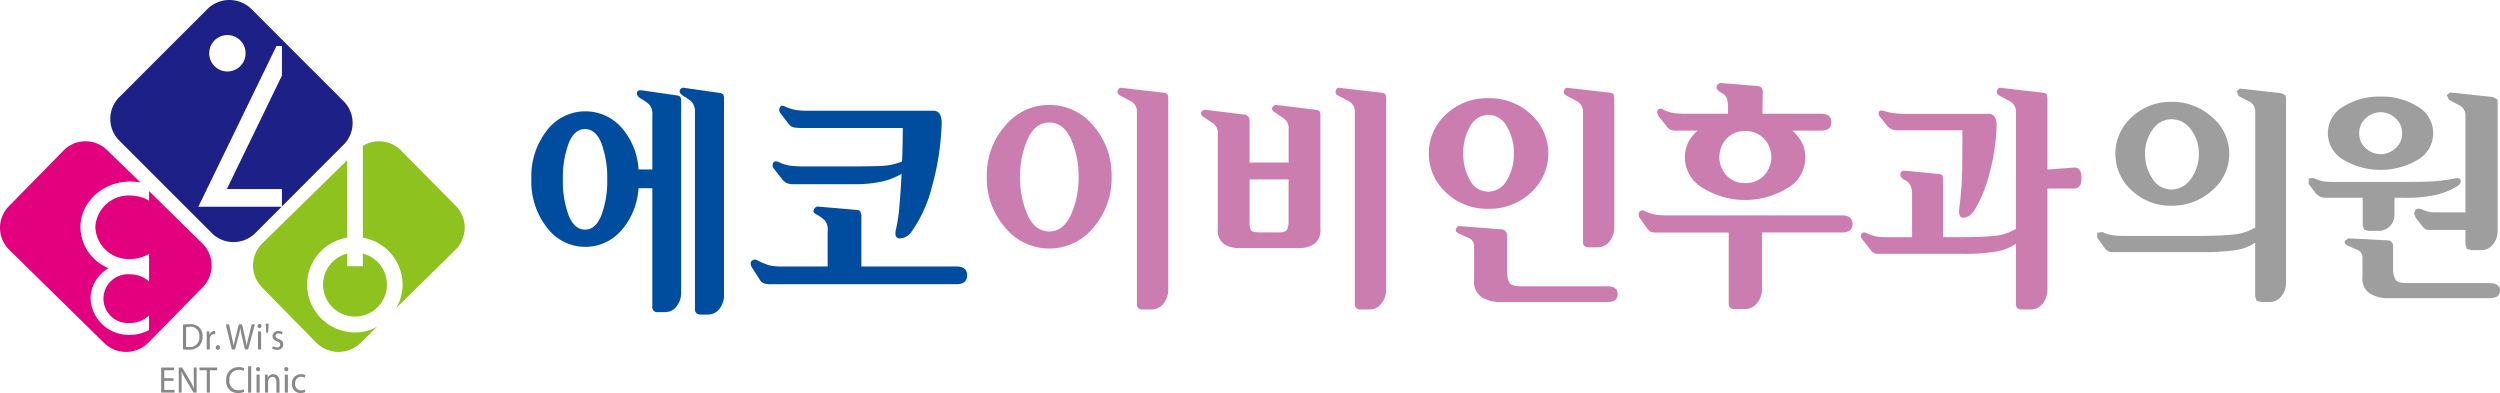 <svg xmlns="http://www.w3.org/2000/svg" xmlns:xlink="http://www.w3.org/1999/xlink" width="360.327" height="56.646" viewBox="0 0 360.327 56.646"><defs><clipPath id="a"><rect width="360.327" height="56.646" transform="translate(0 0)" fill="none"/></clipPath></defs><g transform="translate(0 0)"><g clip-path="url(#a)"><path d="M28.711,47.169a1.9,1.9,0,0,0-1.391-.445,6.287,6.287,0,0,0-.948.075v3.556a6.084,6.084,0,0,0,.81.043,2.071,2.071,0,0,0,1.524-.521,1.993,1.993,0,0,0,.494-1.4,1.71,1.71,0,0,0-.489-1.3m-1.442,2.853A2.809,2.809,0,0,1,26.82,50V47.142a2.473,2.473,0,0,1,.52-.048,1.251,1.251,0,0,1,1.391,1.394,1.353,1.353,0,0,1-1.462,1.534" fill="#888"/><path d="M29.79,50.365h.449V48.981l.014-.225a.644.644,0,0,1,.6-.6l.158.01v-.44l-.122-.016a.753.753,0,0,0-.688.569h-.016l-.02-.51h-.392c.015.241.02.5.02.81Z" fill="#888"/><path d="M31.1,50.086a.309.309,0,0,0,.3.338h.005a.31.31,0,0,0,.306-.338.306.306,0,0,0-.3-.338.313.313,0,0,0-.305.338" fill="#888"/><path d="M35.828,48.574c-.107.45-.2.853-.275,1.249h-.01c-.051-.38-.143-.8-.239-1.239l-.417-1.834h-.465l-.459,1.824c-.116.466-.223.9-.279,1.255h-.011c-.061-.349-.153-.794-.254-1.25l-.408-1.829h-.468l.87,3.615h.464l.489-1.883A10.056,10.056,0,0,0,34.63,47.3h.012a11.7,11.7,0,0,0,.223,1.185l.433,1.877h.465l.972-3.615h-.454Z" fill="#888"/><path d="M37.116,46.986a.288.288,0,0,0,.281.306H37.4a.289.289,0,0,0,.29-.306.283.283,0,0,0-.284-.3.287.287,0,0,0-.292.3" fill="#888"/><rect width="0.448" height="2.596" transform="translate(37.183 47.769)" fill="#888"/><path d="M38.645,47.941l.082-1.287h-.438l.082,1.287Z" fill="#888"/><path d="M39.716,48.413a.36.36,0,0,1,.406-.353.984.984,0,0,1,.5.149l.107-.337a1.1,1.1,0,0,0-.6-.162.779.779,0,0,0-.85.762c0,.311.208.564.657.734.326.129.454.253.454.478s-.153.386-.474.386a1.224,1.224,0,0,1-.6-.182l-.1.354a1.349,1.349,0,0,0,.691.183c.576,0,.918-.323.918-.784,0-.392-.224-.616-.647-.783-.321-.128-.463-.225-.463-.445" fill="#888"/><path d="M23.677,54.893h1.33v-.386h-1.33V53.365h1.411v-.392H23.229v3.614h1.935V56.2H23.677Z" fill="#888"/><path d="M27.926,54.491c0,.558.01,1,.05,1.481l-.014.005A10.137,10.137,0,0,0,27.35,54.8l-1.1-1.829h-.488v3.615h.417V55.044c0-.6,0-1.035-.03-1.491l.015-.006a10.687,10.687,0,0,0,.637,1.207l1.09,1.834h.448V52.973h-.417Z" fill="#888"/><path d="M28.751,53.37H29.8v3.217h.448V53.37h1.05v-.4H28.751Z" fill="#888"/><path d="M34.41,53.306a1.507,1.507,0,0,1,.689.15l.111-.381a1.785,1.785,0,0,0-.814-.16,1.754,1.754,0,0,0-1.795,1.9,1.647,1.647,0,0,0,1.694,1.833,2.1,2.1,0,0,0,.905-.17l-.086-.376a1.707,1.707,0,0,1-.73.15A1.282,1.282,0,0,1,33.071,54.8a1.314,1.314,0,0,1,1.339-1.49" fill="#888"/><rect width="0.447" height="3.807" transform="translate(35.758 52.78)" fill="#888"/><rect width="0.448" height="2.595" transform="translate(36.974 53.992)" fill="#888"/><path d="M36.908,53.209a.286.286,0,0,0,.28.306h.006a.289.289,0,0,0,.29-.306.284.284,0,0,0-.286-.3.287.287,0,0,0-.29.3" fill="#888"/><path d="M39.42,53.933a.9.9,0,0,0-.814.483h-.012l-.025-.424h-.4c.015.215.021.429.021.7v1.892h.447V55.022l.031-.22a.655.655,0,0,1,.6-.482c.424,0,.57.353.57.772v1.5h.448V55.038c0-.89-.529-1.1-.87-1.1" fill="#888"/><rect width="0.447" height="2.595" transform="translate(41.045 53.992)" fill="#888"/><path d="M40.977,53.209a.287.287,0,0,0,.282.306h0a.289.289,0,0,0,.291-.306.283.283,0,0,0-.286-.3.288.288,0,0,0-.291.3" fill="#888"/><path d="M43.393,56.266a.871.871,0,0,1-.855-.971.884.884,0,0,1,.87-.987,1.05,1.05,0,0,1,.52.124l.1-.36a1.354,1.354,0,0,0-.622-.139,1.29,1.29,0,0,0-1.324,1.384,1.206,1.206,0,0,0,1.227,1.329,1.673,1.673,0,0,0,.709-.149l-.076-.355a1.234,1.234,0,0,1-.551.124" fill="#888"/><path d="M30.5,33.569a4.433,4.433,0,0,0,6.318,0L40.586,29.8h-12L39.851,6.626h.784v4.262C38.676,14.954,33.875,24.8,32.7,27.25h7.936v2.5L49.5,20.881a4.434,4.434,0,0,0,0-6.319L36.226,1.286a4.523,4.523,0,0,0-6.319,0L17.219,13.974a4.436,4.436,0,0,0,0,6.319ZM32.8,5.058a2.621,2.621,0,1,1-2.645,2.6,2.613,2.613,0,0,1,2.645-2.6" fill="#1d2087"/><path d="M29.172,35.087l-7.691-7.544v1.372a5.582,5.582,0,0,0-2.743-.735,4.813,4.813,0,0,0-5,4.556,4.821,4.821,0,0,0,5,4.6,5.582,5.582,0,0,0,2.743-.735v3.968a4.032,4.032,0,0,0-2.743-1.029,3.516,3.516,0,1,0,0,7.005,3.849,3.849,0,0,0,2.743-1.078v2.107a5.839,5.839,0,0,1-2.743.686,5.481,5.481,0,0,1-5.683-5.242,5.111,5.111,0,0,1,2.6-4.36,6.494,6.494,0,0,1-4.066-5.927c0-3.576,3.234-6.565,7.153-6.565a7.6,7.6,0,0,1,1.518.147l-4.8-4.654a4.436,4.436,0,0,0-6.319.049L1.3,29.7a4.435,4.435,0,0,0,.049,6.32L15.014,49.441a4.541,4.541,0,0,0,6.369-.049l7.838-7.985a4.481,4.481,0,0,0-.049-6.32" fill="#e3007f"/><path d="M52.295,36.557V38.37H50.041V36.557a4.605,4.605,0,1,0,2.254,0" fill="#8dc21f"/><path d="M44.261,41.015a6.89,6.89,0,0,1,5.78-6.761V23.085l-12.247,12a4.481,4.481,0,0,0-.049,6.32l7.838,7.985a4.541,4.541,0,0,0,6.369.049l2.4-2.352a6.433,6.433,0,0,1-3.185.833,6.93,6.93,0,0,1-6.907-6.907" fill="#8dc21f"/><path d="M65.717,29.7,57.83,21.714a4.458,4.458,0,0,0-5.535-.686V34.255a6.891,6.891,0,0,1,5.731,6.761A6.605,6.605,0,0,1,57.1,44.4l8.524-8.377a4.481,4.481,0,0,0,.1-6.32" fill="#8dc21f"/><path d="M97.5,13.737l-4.972-.711q-.675-.1-.729.373t.658.87a5.63,5.63,0,0,1,1.1.782,2.027,2.027,0,0,1,.462,1.526v7.849H92.031a9.972,9.972,0,0,0-2.5-6.091,6.956,6.956,0,0,0-10.689.444,10.693,10.693,0,0,0-2.255,7.031,10.718,10.718,0,0,0,2.255,7,6.878,6.878,0,0,0,10.689.427,10.178,10.178,0,0,0,2.5-6.108h1.988V44.134a.72.72,0,0,0,.852.852h.959a2.058,2.058,0,0,0,1.687-.833,3.053,3.053,0,0,0,.657-1.938V14.447a1.749,1.749,0,0,0-.071-.373c-.047-.177-.249-.29-.6-.337M86.686,31q-.834,2.1-2.361,2.095-1.563,0-2.38-2.095a14.25,14.25,0,0,1-.816-5.15,14.256,14.256,0,0,1,.816-5.149q.817-2.1,2.38-2.095T86.7,20.7a14.254,14.254,0,0,1,.817,5.149A13.971,13.971,0,0,1,86.686,31" fill="#004da0"/><path d="M103.643,13.381l-4.971-.71a.574.574,0,0,0-.694.338q-.159.408.623.9a4.705,4.705,0,0,1,1.118.8,2.156,2.156,0,0,1,.444,1.545V44.489a.853.853,0,0,0,.213.657.977.977,0,0,0,.675.195h.923a2.085,2.085,0,0,0,1.722-.834,3.041,3.041,0,0,0,.657-1.935V14.091a1.771,1.771,0,0,0-.071-.373q-.072-.266-.639-.337" fill="#004da0"/><path d="M112.788,25.907a2.126,2.126,0,0,0,.585.48,2.7,2.7,0,0,0,1.12.159h8.487a17.973,17.973,0,0,0,4.261-.407,9.839,9.839,0,0,0,2.7-1.084q-.108,2.344-.3,4.544a23.327,23.327,0,0,1-.478,3.34q-.357,1.419.532,1.42a2.131,2.131,0,0,0,1.633-.887,19.185,19.185,0,0,0,3.019-6.66,37.846,37.846,0,0,0,1.385-9.144,2.833,2.833,0,0,0-.231-1.135,1.008,1.008,0,0,0-.976-.569H116.729a14.062,14.062,0,0,1-1.988-.107,6.327,6.327,0,0,1-1.6-.5q-.57-.284-.746.142a.754.754,0,0,0,.035.746l1.28,1.669a1.212,1.212,0,0,0,.763.462,7.6,7.6,0,0,0,1.153.071h14.49c0,.521-.007,1.209-.019,2.06s-.041,1.777-.088,2.77a8.777,8.777,0,0,1-2.966.638q-1.58.072-4.918.072h-6.108a16.889,16.889,0,0,1-2.113-.106,5.329,5.329,0,0,1-1.616-.5c-.379-.187-.65-.177-.816.036a.751.751,0,0,0,.035.853Z" fill="#004da0"/><path d="M137.823,38.408H124.151V30.95l-.124-.407a.5.5,0,0,0-.408-.266q-1.493-.144-5.718-.5c-.237-.026-.438.117-.6.425s.012.569.534.781a6.982,6.982,0,0,1,1.065.8,2.058,2.058,0,0,1,.391,1.473v5.15h-6.464a7.191,7.191,0,0,1-2.113-.214,13.717,13.717,0,0,1-1.509-.638.665.665,0,0,0-.852.035c-.214.214-.214.52,0,.923l1.136,1.775a1.379,1.379,0,0,0,.5.515,3.021,3.021,0,0,0,1.243.16h26.6q1.562,0,1.563-1.277t-1.563-1.279" fill="#004da0"/><path d="M151.223,15.127a8.172,8.172,0,0,0-6.353,3,10.733,10.733,0,0,0-2.639,7.343A10.752,10.752,0,0,0,144.87,32.8a8.21,8.21,0,0,0,12.723,0,10.8,10.8,0,0,0,2.622-7.326,10.779,10.779,0,0,0-2.622-7.343,8.153,8.153,0,0,0-6.37-3m3.142,15.8q-1.1,2.428-3.142,2.43t-3.124-2.4a13.157,13.157,0,0,1-1.076-5.451,13.224,13.224,0,0,1,1.076-5.415q1.075-2.433,3.124-2.432,2.083,0,3.159,2.432a13.224,13.224,0,0,1,1.077,5.415,13.04,13.04,0,0,1-1.094,5.417" fill="#cb7db0"/><path d="M167.68,13.357l-6.076-.7q-.348-.033-.5.4t.331.712c.393.209.9.474,1.51.8a1.642,1.642,0,0,1,.92,1.563V43.77a.886.886,0,0,0,.19.642.9.9,0,0,0,.643.191h1.285a2.093,2.093,0,0,0,1.718-.867,3.093,3.093,0,0,0,.677-1.946V14.052l-.07-.365c-.046-.174-.254-.283-.624-.33" fill="#cb7db0"/><path d="M189.611,15.82l-5.657-.693a.621.621,0,0,0-.591.418q-.14.383.521.73c.371.275.769.555,1.2.83a1.649,1.649,0,0,1,.644,1.494v4.826H180.1V17.28a.831.831,0,0,0-.73-.765l-5.658-.695a.622.622,0,0,0-.591.418c-.093.256.082.5.522.73.392.277.8.554,1.231.832a1.647,1.647,0,0,1,.644,1.494v13.68a2.445,2.445,0,0,0,.883,2.187,3.832,3.832,0,0,0,2.171.59h8.681a3.827,3.827,0,0,0,2.168-.59,2.437,2.437,0,0,0,.888-2.187V16.515l-.072-.362c-.046-.174-.253-.284-.626-.333m-3.886,15.938a3.415,3.415,0,0,1-.192,1.285q-.19.45-1.2.449h-2.883q-1.006,0-1.181-.364A2.446,2.446,0,0,1,180.1,32.1V25.856h5.625Z" fill="#cb7db0"/><path d="M199.125,13.357l-6.109-.7q-.35-.033-.486.4a.573.573,0,0,0,.312.712q.59.313,1.51.8a1.641,1.641,0,0,1,.92,1.563V43.77a.833.833,0,0,0,.209.642.9.9,0,0,0,.624.191h1.319a2.067,2.067,0,0,0,1.685-.867,3.1,3.1,0,0,0,.676-1.946V14.052l-.069-.365c-.048-.174-.243-.283-.591-.33" fill="#cb7db0"/><path d="M225.763,13.774c.393.209.892.474,1.492.8a1.641,1.641,0,0,1,.9,1.562V34.814a.843.843,0,0,0,.207.641.954.954,0,0,0,.661.191h1.25a2.084,2.084,0,0,0,1.717-.867,3.07,3.07,0,0,0,.679-1.944V14.052l-.071-.365c-.044-.173-.253-.283-.624-.33l-6.04-.7c-.232-.022-.4.111-.5.4s.006.527.33.711" fill="#cb7db0"/><path d="M231.733,41.271H219.269c-.9,0-1.463-.162-1.684-.486a3.169,3.169,0,0,1-.363-1.634V33.874a.846.846,0,0,0-.66-.8l-6.181-.484c-.232-.022-.406.1-.519.383s.022.509.417.693c.276.138.71.336,1.3.59a1.274,1.274,0,0,1,.884,1.216v4.86a2.613,2.613,0,0,0,1.216,2.57,4.845,4.845,0,0,0,2.152.624h15.9q1.422,0,1.423-1.129t-1.423-1.127" fill="#cb7db0"/><path d="M220.66,27.75a7.6,7.6,0,0,0,0-11.269,8.7,8.7,0,0,0-6.145-2.325,8.591,8.591,0,0,0-6.1,2.325,7.639,7.639,0,0,0,0,11.269,8.559,8.559,0,0,0,6.1,2.343,8.663,8.663,0,0,0,6.145-2.343m-8.768-1.739a7.32,7.32,0,0,1-.988-3.9,7.363,7.363,0,0,1,1-3.908,2.991,2.991,0,0,1,2.607-1.65,3.051,3.051,0,0,1,2.655,1.65,7.281,7.281,0,0,1,1.023,3.908,7.146,7.146,0,0,1-1.023,3.9,3.055,3.055,0,0,1-2.655,1.615,2.973,2.973,0,0,1-2.623-1.615" fill="#cb7db0"/><path d="M240.205,18.2a1.937,1.937,0,0,0,.523.485,2.335,2.335,0,0,0,1.005.14h2.951a5.316,5.316,0,0,0-1.354,1.7,4.659,4.659,0,0,0-.486,2.118,5.1,5.1,0,0,0,2.691,4.515,11.647,11.647,0,0,0,11.977.017,5.054,5.054,0,0,0,2.692-4.5,4.522,4.522,0,0,0-.5-2.134,6.053,6.053,0,0,0-1.372-1.718h4.133c.992,0,1.491-.406,1.491-1.216s-.5-1.216-1.491-1.216h-8.44l.037-3.124a.784.784,0,0,0-.158-.607.811.811,0,0,0-.572-.261l-5.1-.416a.66.66,0,0,0-.8.433q-.177.505.729.99a1.442,1.442,0,0,1,.762.885,4.73,4.73,0,0,1,.14,1.2v.9h-5.867a14.159,14.159,0,0,1-1.978-.1,5.316,5.316,0,0,1-1.494-.487.532.532,0,0,0-.7-.035q-.346.243,0,.937Zm8.629,1.8a3.49,3.49,0,0,1,2.692-1.11A3.584,3.584,0,0,1,254.265,20a3.863,3.863,0,0,1,0,5.278,3.574,3.574,0,0,1-2.739,1.111,3.48,3.48,0,0,1-2.692-1.111,3.907,3.907,0,0,1,0-5.278" fill="#cb7db0"/><path d="M265.481,31.045H240.519a14.836,14.836,0,0,1-1.806-.088,5.1,5.1,0,0,1-1.562-.5c-.347-.182-.618-.172-.817.036s-.2.509-.016.9l1.11,1.563a3.59,3.59,0,0,0,.434.434,2.636,2.636,0,0,0,1.094.121h10.206V43.715a.845.845,0,0,0,.21.645.907.907,0,0,0,.625.19h1.529a2.162,2.162,0,0,0,1.716-.867,2.991,2.991,0,0,0,.711-1.946V33.509h11.528c1.017,0,1.528-.409,1.528-1.232s-.511-1.232-1.528-1.232" fill="#cb7db0"/><path d="M298.917,24.154l-3.818.278V14.052l-.069-.365c-.049-.173-.255-.283-.624-.33l-6.077-.7c-.232-.022-.4.111-.5.4s.006.527.33.711c.369.209.862.474,1.476.8a1.641,1.641,0,0,1,.92,1.562V32.974a7.181,7.181,0,0,1-3.263,1.042q-1.908.17-5.139.172h-2.084V25.752l-.105-.4a.475.475,0,0,0-.416-.261l-4.931-.485q-.623-.069-.709.452t.606.868a1.809,1.809,0,0,1,.817.764,2.63,2.63,0,0,1,.259,1.25v6.248h-3.332a10.626,10.626,0,0,1-1.893-.121,6.1,6.1,0,0,1-1.406-.505c-.3-.113-.521-.069-.66.142a.591.591,0,0,0,.036.693l1.491,1.909.471.259q.225.02.676.019h12.012a27.763,27.763,0,0,0,4.619-.313,6.984,6.984,0,0,0,2.951-1.144V43.77a.84.84,0,0,0,.207.643.974.974,0,0,0,.66.19H292.7a2.1,2.1,0,0,0,1.719-.867,3.1,3.1,0,0,0,.677-1.946V27.174h3.818q1.113,0,1.094-1.544c-.012-1.03-.377-1.52-1.094-1.476" fill="#cb7db0"/><path d="M271.975,18.115a2.314,2.314,0,0,0,.592.485,2.286,2.286,0,0,0,1.041.172h9.234q0,2.852-.032,5.591a47.65,47.65,0,0,1-.418,5.624c-.116,1,.105,1.46.66,1.39a1.981,1.981,0,0,0,1.387-.869,18.452,18.452,0,0,0,2.205-5.137,29.773,29.773,0,0,0,1.131-7.361,2.532,2.532,0,0,0-.227-1.076.97.97,0,0,0-.921-.521h-11.6a17.166,17.166,0,0,1-1.962-.088,8.04,8.04,0,0,1-1.51-.33c-.371-.113-.614-.081-.729.106a.617.617,0,0,0,.105.692Z" fill="#cb7db0"/><path d="M312.98,29.651a8.558,8.558,0,0,0,5.834-2.184,6.884,6.884,0,0,0,0-10.6,8.562,8.562,0,0,0-5.834-2.189,8.138,8.138,0,0,0-5.718,2.189,7.105,7.105,0,0,0,0,10.6,8.134,8.134,0,0,0,5.718,2.184m-2.727-10.965a3.261,3.261,0,0,1,2.727-1.5,3.416,3.416,0,0,1,2.809,1.5,5.617,5.617,0,0,1,1.133,3.482,6.033,6.033,0,0,1-1.118,3.559,3.352,3.352,0,0,1-2.824,1.585,3.192,3.192,0,0,1-2.759-1.585,6.3,6.3,0,0,1-1.052-3.559,5.789,5.789,0,0,1,1.084-3.482" fill="#9e9e9f"/><path d="M328.824,13.439l-5.983-.669-.486.387.318.685c.38.2.868.457,1.472.768a1.575,1.575,0,0,1,.9,1.505V32.8a7.506,7.506,0,0,1-3.309,1.019q-1.974.184-5.018.184h-10.3a14.044,14.044,0,0,1-1.957-.1,5.09,5.09,0,0,1-1.451-.464l-.738.13v.668l1.206,1.7.515.349a5.376,5.376,0,0,0,.952.053h12.572a31.292,31.292,0,0,0,4.647-.281,6.457,6.457,0,0,0,2.877-1.092v7.761l.2.619.632.18h1.272a2.058,2.058,0,0,0,1.671-.831,2.925,2.925,0,0,0,.669-1.876V14.109l-.065-.352Z" fill="#9e9e9f"/><path d="M354.445,15.165a1.573,1.573,0,0,1,.9,1.5V30.6h-4.614a3.507,3.507,0,0,1-1.471-.35c-.511-.233-.893-.229-1.138.016l-.179.554.248.587,1.105,1.4.3.254.366.08h5.381v2.1l.2.619.635.188h1.472a2.053,2.053,0,0,0,1.671-.84,2.9,2.9,0,0,0,.668-1.87V14.658l-.065-.35-.6-.317-6.183-.669-.486.384.319.684c.379.2.868.461,1.471.775" fill="#9e9e9f"/><path d="M358.823,40.8h-11.9q-1.3,0-1.634-.465a2.983,2.983,0,0,1-.37-1.573V35.422a.813.813,0,0,0-.631-.77l-5.822-.3-.5.371c-.111.265.023.489.4.669.264.13.688.321,1.272.566a1.224,1.224,0,0,1,.867,1.17V39.9a2.5,2.5,0,0,0,1.2,2.479,4.864,4.864,0,0,0,2.1.6h15.013c1,0,1.5-.363,1.5-1.088s-.5-1.084-1.5-1.084" fill="#9e9e9f"/><path d="M340.538,32.48l.2.619.636.18h1.4a2.251,2.251,0,0,0,1.671-.669,2.281,2.281,0,0,0,.669-1.7V28.5h1.174a20.447,20.447,0,0,0,4.981-.452,10.69,10.69,0,0,0,2.907-1.219c.378-.244.541-.521.484-.819s-.342-.4-.851-.285q-1.437.267-2.777.386c-.891.073-2.6.115-5.115.115h-9.224a12.952,12.952,0,0,1-1.876-.1,5.355,5.355,0,0,1-1.369-.472l-.7.069v.77l1.036,1.4.57.453a2.6,2.6,0,0,0,1.068.15h5.116Z" fill="#9e9e9f"/><path d="M337.745,23.019a10.552,10.552,0,0,0,10.748,0,4.413,4.413,0,0,0,0-7.643,9.6,9.6,0,0,0-5.384-1.452,9.7,9.7,0,0,0-5.364,1.436,4.407,4.407,0,0,0,0,7.659m3.26-6a3.124,3.124,0,0,1,2.1-.847,3.162,3.162,0,0,1,2.139.847,2.786,2.786,0,0,1,.971,2.193,2.736,2.736,0,0,1-.971,2.174,3.193,3.193,0,0,1-2.139.836,3.154,3.154,0,0,1-2.1-.836,2.738,2.738,0,0,1-.97-2.174,2.788,2.788,0,0,1,.97-2.193" fill="#9e9e9f"/></g></g></svg>